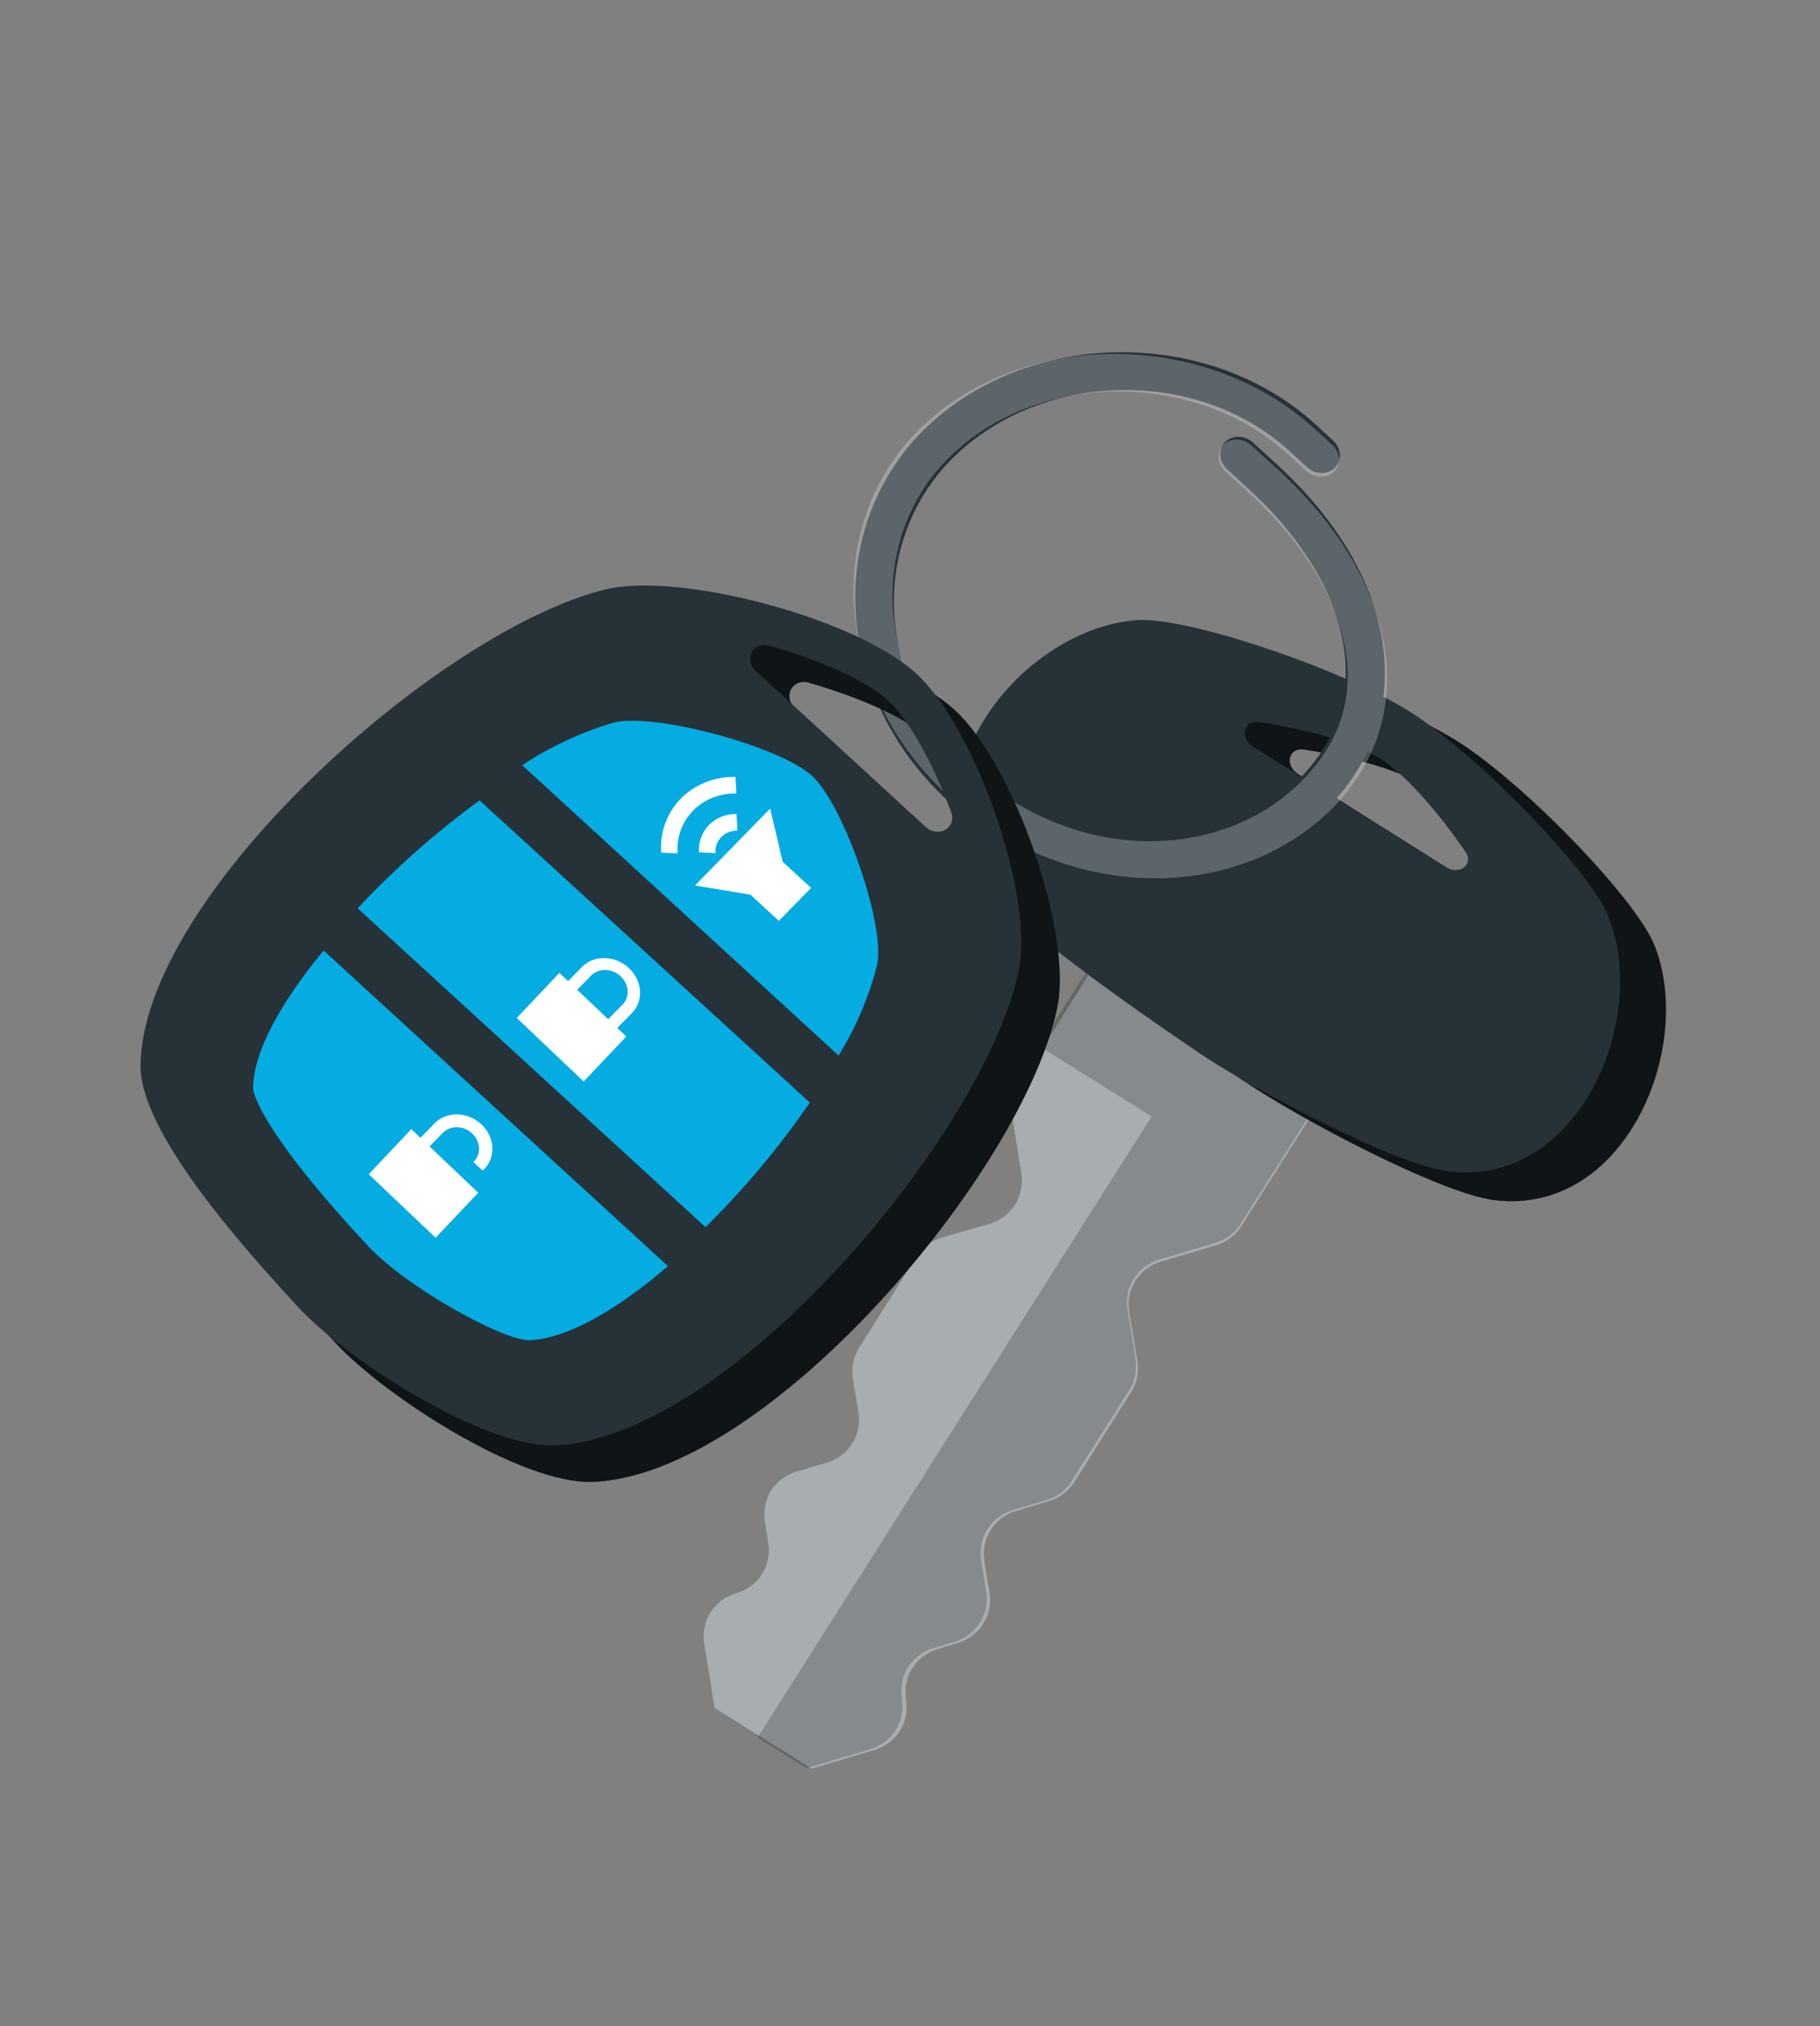 <svg width="177" height="197" viewBox="0 0 177 197" fill="none" xmlns="http://www.w3.org/2000/svg">
<rect x="0" y="0" width="177" height="197" fill="#808080" stroke="none"/>
<path d="M96.232 154.778L95.756 151.816C95.578 150.733 95.788 149.654 96.353 148.759C96.917 147.864 97.801 147.206 98.857 146.895L101.974 145.971C103.03 145.66 103.913 145.001 104.477 144.106L110.025 135.317C110.593 134.424 110.804 133.344 110.623 132.262L109.835 127.575C109.658 126.492 109.868 125.413 110.432 124.518C110.997 123.623 111.881 122.965 112.937 122.654L118.174 121.106C119.24 120.803 120.134 120.148 120.707 119.252L129.692 105.043L118.808 98.188L107.959 91.379L99.049 105.618C98.488 106.514 98.278 107.591 98.451 108.673L99.31 114.053C99.482 115.135 99.269 116.212 98.706 117.105C98.142 117.999 97.262 118.658 96.209 118.974L91.614 120.304C90.563 120.615 89.682 121.268 89.116 122.156L83.543 131.014C82.977 131.907 82.761 132.982 82.93 134.064L83.469 137.273C83.647 138.356 83.436 139.435 82.872 140.33C82.308 141.225 81.424 141.883 80.368 142.194L77.48 143.051C76.424 143.362 75.54 144.019 74.976 144.914C74.412 145.81 74.201 146.888 74.379 147.971L74.694 149.966C74.872 151.049 74.661 152.128 74.097 153.023C73.533 153.918 72.649 154.576 71.593 154.887V154.887C70.536 155.198 69.651 155.854 69.085 156.748C68.518 157.641 68.303 158.719 68.476 159.802L69.482 166.048L74.209 169L78.932 171.966L85.015 170.154C86.072 169.843 86.956 169.187 87.523 168.293C88.089 167.399 88.304 166.322 88.132 165.239V165.239C87.954 164.156 88.164 163.077 88.729 162.182C89.293 161.287 90.177 160.629 91.233 160.318L93.15 159.738C94.207 159.418 95.088 158.752 95.649 157.85C96.209 156.948 96.415 155.864 96.232 154.778V154.778Z" fill="#263238"/>
<path opacity="0.6" d="M96.232 154.778L95.756 151.816C95.578 150.733 95.788 149.654 96.353 148.759C96.917 147.864 97.801 147.206 98.857 146.895L101.974 145.971C103.03 145.66 103.913 145.001 104.477 144.106L110.025 135.317C110.593 134.424 110.804 133.344 110.623 132.262L109.835 127.575C109.658 126.492 109.868 125.413 110.432 124.518C110.997 123.623 111.881 122.965 112.937 122.654L118.174 121.106C119.24 120.803 120.134 120.148 120.707 119.252L129.692 105.043L118.808 98.188L107.959 91.379L99.049 105.618C98.488 106.514 98.278 107.591 98.451 108.673L99.31 114.053C99.482 115.135 99.269 116.212 98.706 117.105C98.142 117.999 97.262 118.658 96.209 118.974L91.614 120.304C90.563 120.615 89.682 121.268 89.116 122.156L83.543 131.014C82.977 131.907 82.761 132.982 82.93 134.064L83.469 137.273C83.647 138.356 83.436 139.435 82.872 140.33C82.308 141.225 81.424 141.883 80.368 142.194L77.48 143.051C76.424 143.362 75.54 144.019 74.976 144.914C74.412 145.81 74.201 146.888 74.379 147.971L74.694 149.966C74.872 151.049 74.661 152.128 74.097 153.023C73.533 153.918 72.649 154.576 71.593 154.887V154.887C70.536 155.198 69.651 155.854 69.085 156.748C68.518 157.641 68.303 158.719 68.476 159.802L69.482 166.048L74.209 169L78.932 171.966L85.015 170.154C86.072 169.843 86.956 169.187 87.523 168.293C88.089 167.399 88.304 166.322 88.132 165.239V165.239C87.954 164.156 88.164 163.077 88.729 162.182C89.293 161.287 90.177 160.629 91.233 160.318L93.15 159.738C94.207 159.418 95.088 158.752 95.649 157.85C96.209 156.948 96.415 155.864 96.232 154.778V154.778Z" fill="white"/>
<path opacity="0.2" d="M118.112 120.861C119.165 120.555 120.048 119.91 120.62 119.03L129.677 104.77L124.197 101.364L118.722 97.944L107.786 91.111L101.049 101.701L112 108.54L73.676 168.926L78.436 171.902L84.568 170.084C85.633 169.772 86.525 169.113 87.096 168.217C87.667 167.32 87.883 166.239 87.709 165.151C87.53 164.064 87.742 162.982 88.311 162.083C88.88 161.185 89.771 160.525 90.836 160.213L92.768 159.631C93.831 159.317 94.721 158.658 95.292 157.761C95.862 156.865 96.08 155.785 95.909 154.699L95.429 151.726C95.25 150.639 95.463 149.556 96.031 148.658C96.6 147.76 97.491 147.1 98.556 146.788L101.697 145.861C102.762 145.548 103.652 144.887 104.22 143.988L109.813 135.168C110.383 134.272 110.601 133.193 110.431 132.108L109.662 127.383C109.483 126.296 109.695 125.213 110.264 124.315C110.833 123.417 111.723 122.756 112.788 122.444L118.112 120.861Z" fill="black"/>
<path d="M160.912 91.924C159.124 87.42 148.146 76.023 141.522 71.932C134.899 67.84 119.938 62.755 115.112 63.095C104.396 63.84 93.076 77.164 99.554 87.862C102.169 92.175 114.981 101.014 120.768 104.954C126.554 108.894 140.233 116.066 145.359 116.677C158.005 118.216 164.834 101.888 160.912 91.924ZM145.064 87.099L126.241 75.261C124.898 74.413 125.294 72.633 126.842 72.87C131.53 73.598 136.133 74.878 138.595 76.421C141.057 77.963 144.195 81.563 146.869 85.485C147.783 86.791 146.379 87.935 145.007 87.076L145.064 87.099Z" fill="#263238"/>
<path opacity="0.6" d="M160.912 91.924C159.124 87.42 148.146 76.023 141.522 71.932C134.899 67.84 119.938 62.755 115.112 63.095C104.396 63.84 93.076 77.164 99.554 87.862C102.169 92.175 114.981 101.014 120.768 104.954C126.554 108.894 140.233 116.066 145.359 116.677C158.005 118.216 164.834 101.888 160.912 91.924ZM145.064 87.099L126.241 75.261C124.898 74.413 125.294 72.633 126.842 72.87C131.53 73.598 136.133 74.878 138.595 76.421C141.057 77.963 144.195 81.563 146.869 85.485C147.783 86.791 146.379 87.935 145.007 87.076L145.064 87.099Z" fill="black"/>
<path d="M156.434 89.119C154.642 84.629 143.644 73.285 137.026 69.134C130.407 64.983 115.441 59.958 110.62 60.284C99.904 61.029 88.598 74.359 95.062 85.051C97.687 89.383 110.503 98.209 116.29 102.149C122.077 106.089 135.741 113.255 140.877 113.886C153.542 115.417 160.4 99.1 156.434 89.119ZM140.573 84.288L121.879 72.594C120.54 71.733 120.936 69.953 122.465 70.198C127.158 70.912 131.776 72.198 134.233 73.754C136.69 75.31 139.823 78.877 142.512 82.805C143.364 84.009 141.96 85.153 140.573 84.288V84.288Z" fill="#263238"/>
<path d="M129.205 78.456C124.703 82.993 118.407 85.528 111.636 85.529C104.865 85.53 98.142 82.998 92.873 78.463C87.605 73.927 84.198 67.739 83.367 61.193C82.535 54.647 84.343 48.249 88.412 43.338C98.019 32.001 116.974 31.203 127.969 41.285L129.644 42.832C130.027 43.186 130.262 43.661 130.297 44.154C130.331 44.646 130.163 45.116 129.828 45.461C129.491 45.803 129.016 45.992 128.506 45.985C127.997 45.978 127.494 45.777 127.108 45.425L125.433 43.878C116.195 35.392 100.249 36.03 91.834 45.401C88.175 49.525 86.457 55.001 87.046 60.659C87.635 66.317 90.485 71.708 94.987 75.679C99.488 79.651 105.284 81.887 111.134 81.91C116.985 81.934 122.426 79.742 126.295 75.805C135.375 66.623 129.444 54.887 121.624 47.736L119.325 45.61C118.941 45.256 118.707 44.781 118.672 44.288C118.637 43.796 118.806 43.326 119.14 42.981V42.981C119.307 42.811 119.51 42.678 119.737 42.589C119.964 42.5 120.21 42.456 120.463 42.461C120.715 42.465 120.968 42.518 121.207 42.616C121.446 42.713 121.666 42.854 121.856 43.03L124.175 45.148C136.046 55.987 138.051 69.414 129.205 78.456Z" fill="#263238"/>
<g opacity="0.5">
<path opacity="0.5" d="M129.551 78.607C125.082 83.049 118.786 85.477 111.979 85.381C105.172 85.286 98.38 82.675 93.026 78.095C87.671 73.515 84.168 67.321 83.249 60.807C82.329 54.294 84.064 47.966 88.092 43.147C97.606 32.023 116.651 31.502 127.833 41.671L129.537 43.232C129.927 43.589 130.169 44.064 130.21 44.554C130.251 45.044 130.088 45.508 129.756 45.846C129.422 46.181 128.946 46.361 128.434 46.347C127.921 46.333 127.414 46.126 127.021 45.771L125.317 44.211C115.922 35.651 99.899 36.057 91.559 45.245C87.933 49.288 86.276 54.702 86.941 60.33C87.605 65.958 90.539 71.353 95.115 75.361C99.691 79.37 105.546 81.673 111.428 81.78C117.31 81.887 122.753 79.788 126.592 75.932C135.603 66.942 129.49 55.202 121.538 47.988L119.199 45.844C118.808 45.487 118.567 45.011 118.526 44.522C118.484 44.032 118.648 43.568 118.98 43.23V43.23C119.145 43.064 119.347 42.934 119.574 42.849C119.801 42.764 120.049 42.724 120.302 42.732C120.556 42.74 120.811 42.796 121.053 42.897C121.294 42.997 121.518 43.14 121.71 43.318L124.069 45.454C136.142 56.389 138.329 69.753 129.551 78.607Z" fill="white"/>
</g>
<path d="M102.827 97.922C104.326 90.711 98.655 74.363 92.841 69.022C87.027 63.681 69.824 59.085 62.511 60.908C46.265 64.964 17.685 90.593 17.345 107.053C17.213 113.72 27.805 125.329 32.626 130.551C37.446 135.773 50.774 144.342 57.662 144.067C74.719 143.369 99.565 113.862 102.827 97.922ZM93.877 84.036L77.386 68.896C77.096 68.666 76.891 68.351 76.807 68.006C76.724 67.662 76.766 67.309 76.928 67.011C77.089 66.713 77.359 66.488 77.69 66.375C78.022 66.262 78.393 66.269 78.74 66.394C83.57 67.791 88.091 69.767 90.194 71.723C92.297 73.679 94.626 77.976 96.314 82.563C96.439 82.881 96.454 83.221 96.355 83.529C96.257 83.838 96.051 84.098 95.771 84.267C95.491 84.436 95.152 84.505 94.809 84.463C94.466 84.421 94.138 84.271 93.877 84.036V84.036Z" fill="#263238"/>
<path opacity="0.6" d="M102.827 97.922C104.326 90.711 98.655 74.363 92.841 69.022C87.027 63.681 69.824 59.085 62.511 60.908C46.265 64.964 17.685 90.593 17.345 107.053C17.213 113.72 27.805 125.329 32.626 130.551C37.446 135.773 50.774 144.342 57.662 144.067C74.719 143.369 99.565 113.862 102.827 97.922ZM93.877 84.036L77.386 68.896C77.096 68.666 76.891 68.351 76.807 68.006C76.724 67.662 76.766 67.309 76.928 67.011C77.089 66.713 77.359 66.488 77.69 66.375C78.022 66.262 78.393 66.269 78.74 66.394C83.57 67.791 88.091 69.767 90.194 71.723C92.297 73.679 94.626 77.976 96.314 82.563C96.439 82.881 96.454 83.221 96.355 83.529C96.257 83.838 96.051 84.098 95.771 84.267C95.491 84.436 95.152 84.505 94.809 84.463C94.466 84.421 94.138 84.271 93.877 84.036V84.036Z" fill="black"/>
<path d="M99.077 94.346C100.591 87.141 94.905 70.787 89.086 65.459C83.267 60.132 66.073 55.508 58.76 57.331C42.529 61.394 13.934 87.016 13.667 103.507C13.535 110.174 24.142 121.788 28.943 127.019C33.744 132.249 47.096 140.796 53.984 140.521C70.954 139.788 95.757 110.263 99.077 94.346ZM90.083 80.442L73.577 65.296C73.287 65.066 73.082 64.751 72.999 64.406C72.915 64.062 72.957 63.709 73.119 63.411C73.28 63.113 73.55 62.888 73.882 62.775C74.213 62.662 74.585 62.669 74.932 62.794C79.762 64.191 84.282 66.167 86.385 68.123C88.489 70.079 90.817 74.377 92.506 78.964C92.627 79.279 92.64 79.615 92.542 79.921C92.444 80.227 92.241 80.484 91.964 80.653C91.687 80.822 91.352 80.893 91.012 80.855C90.672 80.816 90.345 80.671 90.083 80.442V80.442Z" fill="#263238"/>
<path d="M78.754 107.191L46.639 77.81C42.348 80.943 38.381 84.455 34.784 88.306L68.612 119.301C72.382 115.59 75.776 111.538 78.754 107.191V107.191Z" fill="#05ACE2"/>
<path d="M31.468 92.405C27.429 97.317 24.638 102.16 24.61 105.848C24.642 106.169 25.216 109.79 35.786 121.127C39.546 125.165 48.964 130.367 51.502 130.293C55.244 130.132 60.118 127.25 64.958 123.092L31.468 92.405Z" fill="#05ACE2"/>
<path d="M81.552 102.615C83.248 99.886 84.514 96.907 85.311 93.768C86.106 89.925 82.075 78.271 78.961 75.417C75.846 72.562 63.599 69.244 59.666 70.254C56.482 71.204 53.492 72.597 50.786 74.392L81.552 102.615Z" fill="#05ACE2"/>
<path d="M60.912 100.765L54.404 94.586L50.258 98.966L56.766 105.145L60.912 100.765Z" fill="white"/>
<path d="M59.216 100.771L58.316 99.941L60.402 97.808C60.609 97.636 60.774 97.421 60.884 97.176C60.994 96.931 61.048 96.663 61.042 96.388C61.036 96.113 60.97 95.838 60.848 95.58C60.726 95.322 60.552 95.087 60.336 94.891C60.119 94.694 59.867 94.54 59.593 94.439C59.32 94.338 59.032 94.292 58.748 94.303C58.465 94.315 58.192 94.384 57.947 94.506C57.703 94.629 57.492 94.801 57.328 95.013L55.242 97.147L54.341 96.317L56.427 94.184C56.696 93.865 57.034 93.608 57.421 93.429C57.808 93.251 58.236 93.154 58.678 93.145C59.12 93.136 59.566 93.216 59.99 93.378C60.413 93.541 60.804 93.783 61.139 94.09C61.474 94.397 61.745 94.762 61.935 95.163C62.126 95.563 62.232 95.991 62.246 96.418C62.261 96.846 62.185 97.265 62.021 97.649C61.858 98.033 61.612 98.374 61.297 98.651L59.216 100.771Z" fill="white"/>
<path d="M46.511 115.956L40.003 109.776L35.857 114.157L42.365 120.336L46.511 115.956Z" fill="white"/>
<path d="M40.934 112.3L40.041 111.477L42.108 109.373C42.374 109.056 42.71 108.801 43.094 108.624C43.479 108.446 43.904 108.35 44.343 108.341C44.781 108.333 45.224 108.411 45.645 108.572C46.065 108.734 46.453 108.974 46.786 109.278C47.118 109.583 47.387 109.945 47.576 110.343C47.765 110.74 47.87 111.164 47.885 111.588C47.9 112.013 47.823 112.429 47.661 112.81C47.499 113.191 47.254 113.529 46.942 113.804L46.034 112.975C46.222 112.801 46.368 112.588 46.463 112.351C46.558 112.113 46.601 111.856 46.588 111.593C46.575 111.331 46.507 111.07 46.389 110.825C46.27 110.581 46.102 110.358 45.896 110.17C45.691 109.983 45.451 109.835 45.191 109.735C44.932 109.635 44.658 109.585 44.387 109.589C44.116 109.592 43.853 109.649 43.614 109.756C43.375 109.863 43.165 110.017 42.996 110.209L40.934 112.3Z" fill="white"/>
<path d="M78.88 86.322L76.117 83.778L74.897 78.618L67.588 86.086L72.979 86.981L75.742 89.525L78.88 86.322Z" fill="white"/>
<path d="M64.299 82.893C64.166 80.914 64.851 79.029 66.205 77.648C67.559 76.267 69.472 75.502 71.526 75.521L71.619 77.136C70.813 77.125 70.025 77.268 69.301 77.555C68.578 77.842 67.932 78.269 67.4 78.81C66.869 79.352 66.463 79.998 66.205 80.711C65.948 81.424 65.843 82.19 65.898 82.967L64.299 82.893Z" fill="white"/>
<path d="M67.986 82.867C67.917 81.865 68.261 80.91 68.945 80.211C69.628 79.511 70.594 79.124 71.632 79.133L71.724 80.745C71.113 80.745 70.545 80.974 70.142 81.386C69.943 81.588 69.791 81.829 69.694 82.096C69.598 82.363 69.559 82.65 69.58 82.94L67.986 82.867Z" fill="white"/>
</svg>
